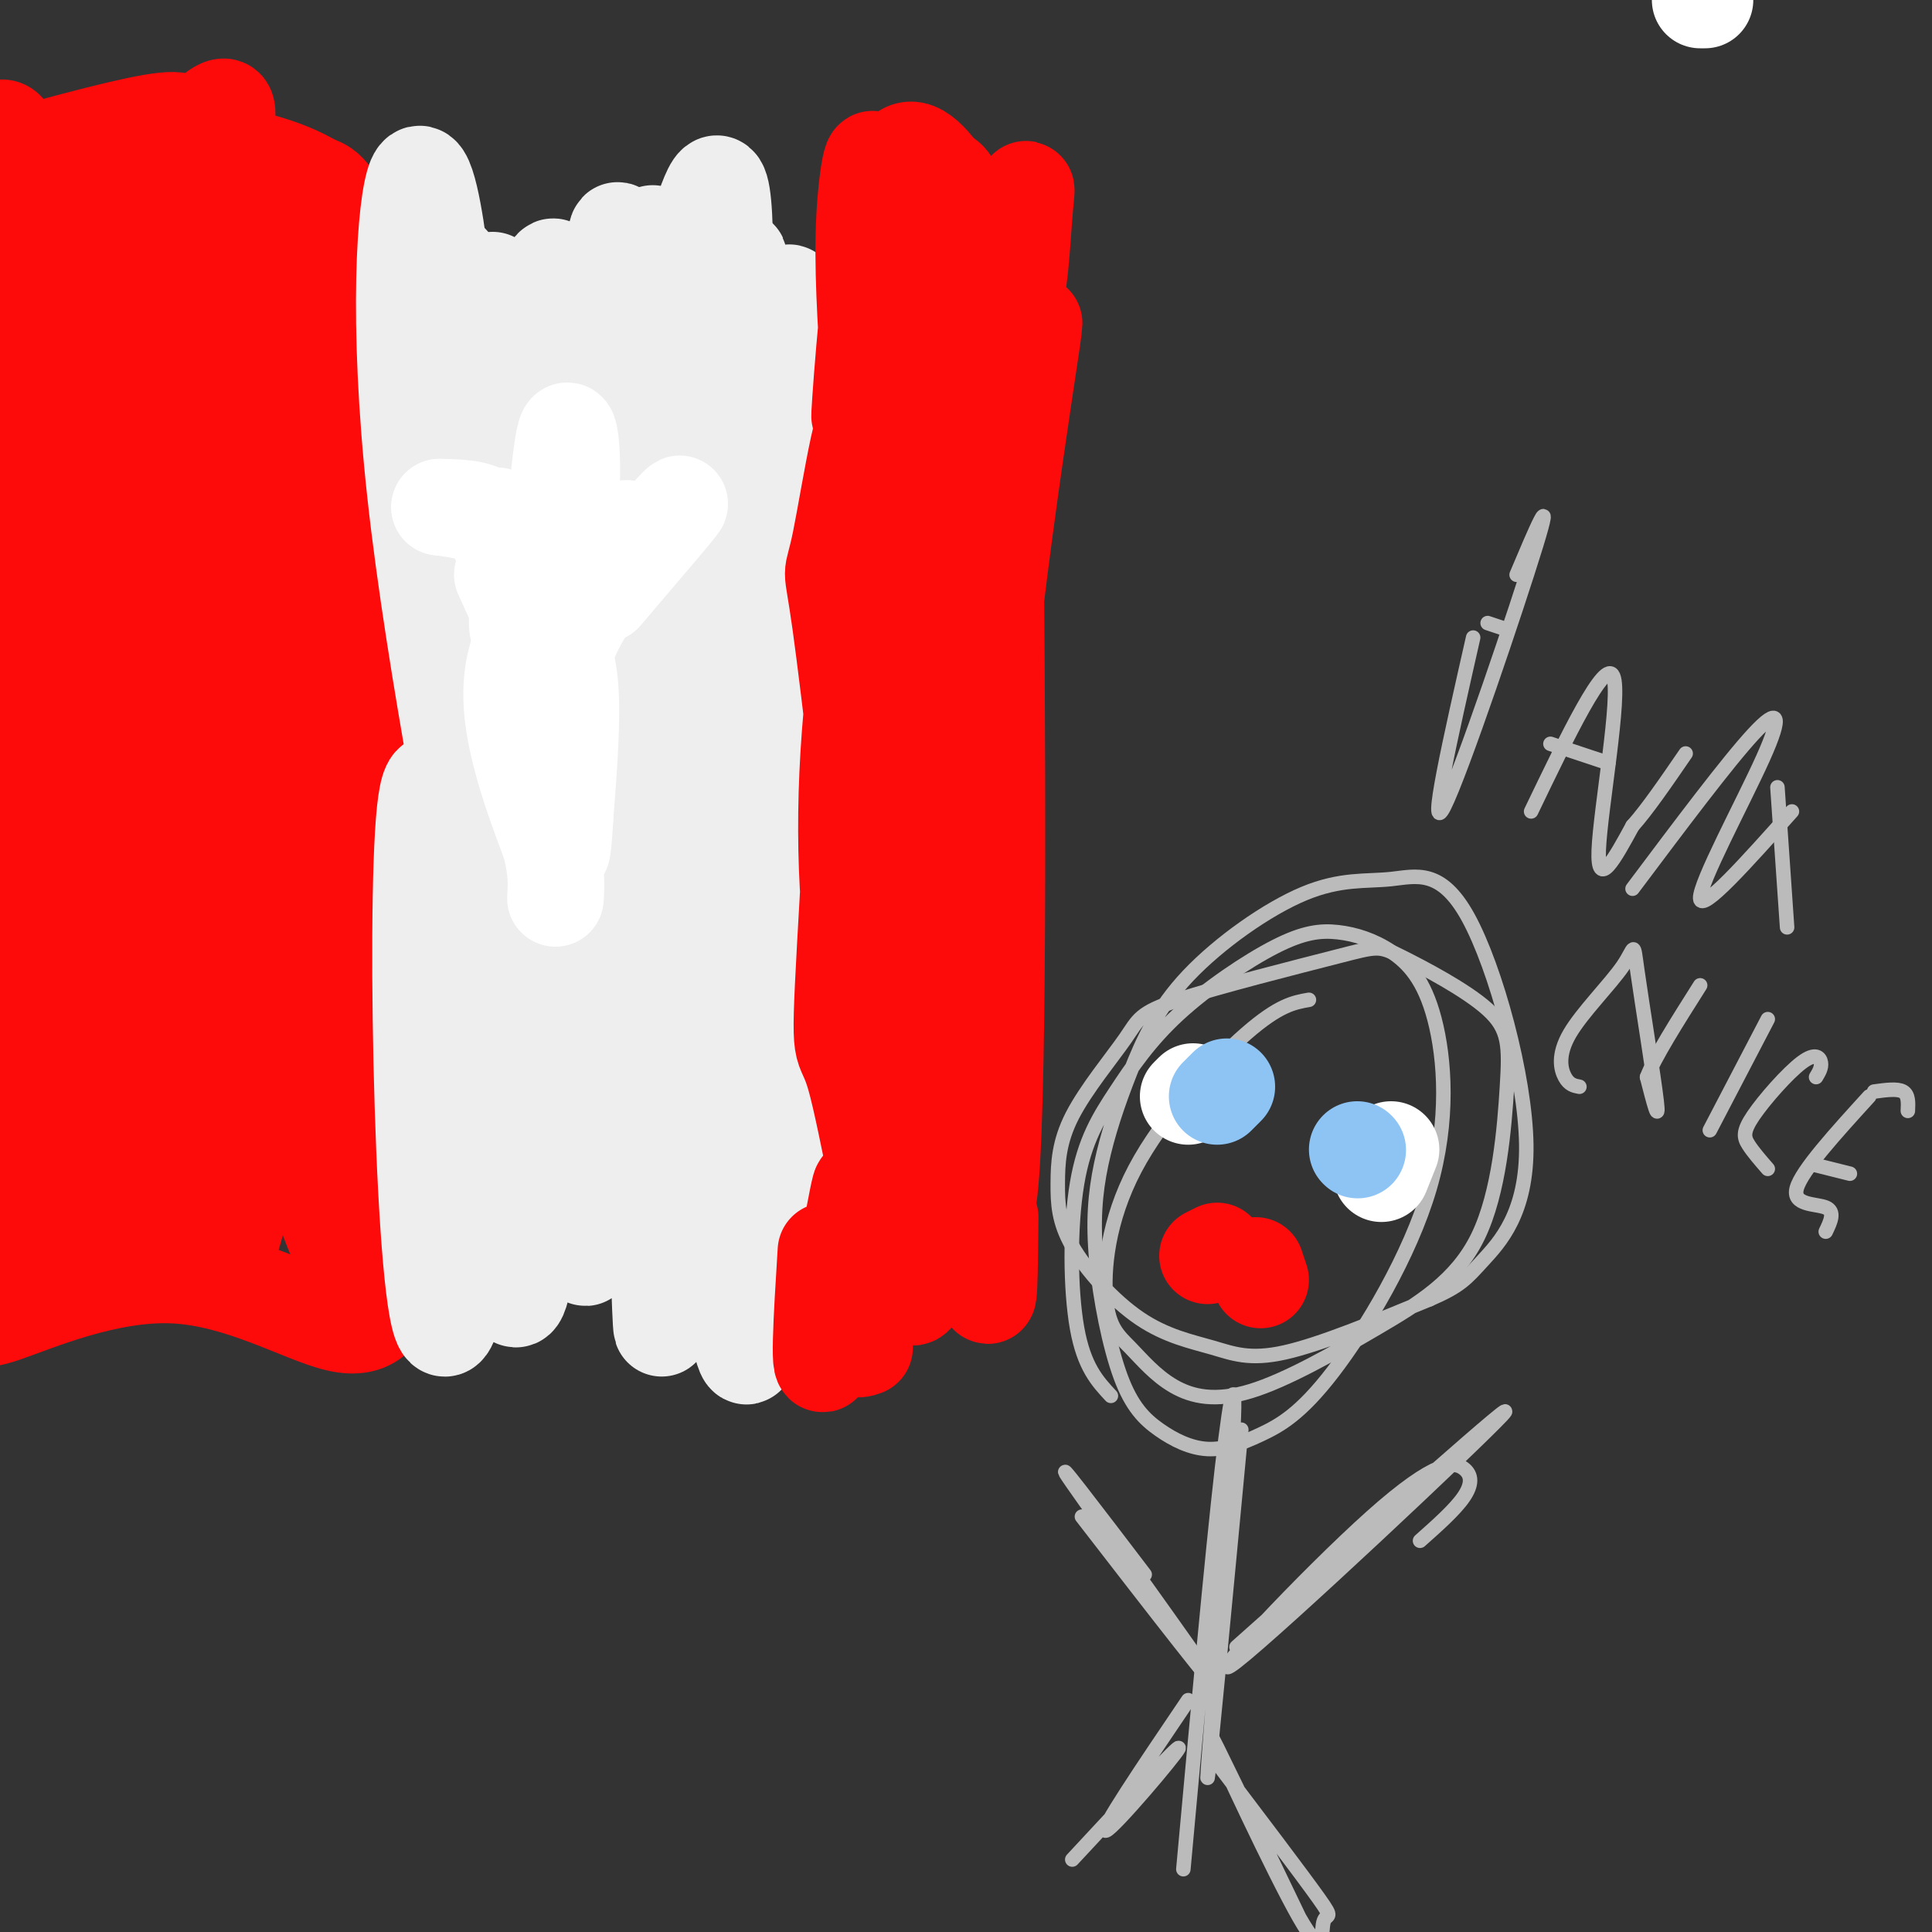 <svg viewBox='0 0 400 400' version='1.1' xmlns='http://www.w3.org/2000/svg' xmlns:xlink='http://www.w3.org/1999/xlink'><rect x="0" y="0" width="400" height="400" fill="#333333" stroke="none"/><g fill='none' stroke='#BBBBBB' stroke-width='3' stroke-linecap='round' stroke-linejoin='round'><path d='M271,207c-3.099,0.541 -6.198,1.082 -13,7c-6.802,5.918 -17.307,17.214 -23,28c-5.693,10.786 -6.572,21.063 -6,27c0.572,5.937 2.596,7.534 5,10c2.404,2.466 5.187,5.802 9,8c3.813,2.198 8.656,3.259 16,1c7.344,-2.259 17.191,-7.839 26,-13c8.809,-5.161 16.582,-9.905 21,-19c4.418,-9.095 5.482,-22.541 6,-31c0.518,-8.459 0.492,-11.931 -4,-16c-4.492,-4.069 -13.448,-8.734 -18,-11c-4.552,-2.266 -4.698,-2.134 -13,0c-8.302,2.134 -24.760,6.270 -33,9c-8.240,2.730 -8.263,4.054 -11,8c-2.737,3.946 -8.189,10.516 -11,16c-2.811,5.484 -2.980,9.884 -3,14c-0.020,4.116 0.108,7.948 3,13c2.892,5.052 8.548,11.323 14,15c5.452,3.677 10.699,4.759 15,6c4.301,1.241 7.658,2.640 15,1c7.342,-1.640 18.671,-6.320 30,-11'/><path d='M296,269c6.446,-2.787 7.563,-4.255 11,-8c3.437,-3.745 9.196,-9.768 9,-24c-0.196,-14.232 -6.346,-36.672 -12,-47c-5.654,-10.328 -10.810,-8.543 -16,-8c-5.190,0.543 -10.413,-0.155 -18,3c-7.587,3.155 -17.537,10.165 -24,17c-6.463,6.835 -9.440,13.496 -12,20c-2.560,6.504 -4.703,12.852 -6,19c-1.297,6.148 -1.749,12.096 -1,20c0.749,7.904 2.700,17.763 5,24c2.300,6.237 4.951,8.853 8,11c3.049,2.147 6.497,3.825 10,4c3.503,0.175 7.061,-1.152 11,-3c3.939,-1.848 8.260,-4.216 15,-13c6.740,-8.784 15.901,-23.985 20,-38c4.099,-14.015 3.136,-26.844 1,-35c-2.136,-8.156 -5.446,-11.641 -9,-14c-3.554,-2.359 -7.352,-3.594 -11,-4c-3.648,-0.406 -7.147,0.015 -13,3c-5.853,2.985 -14.060,8.532 -20,14c-5.940,5.468 -9.613,10.857 -13,16c-3.387,5.143 -6.489,10.038 -8,19c-1.511,8.962 -1.432,21.989 0,30c1.432,8.011 4.216,11.005 7,14'/><path d='M257,296c-3.536,37.458 -7.071,74.917 -7,72c0.071,-2.917 3.750,-46.208 5,-66c1.250,-19.792 0.071,-16.083 -2,2c-2.071,18.083 -5.036,50.542 -8,83'/><path d='M256,341c30.174,-26.883 60.347,-53.766 55,-48c-5.347,5.766 -46.215,44.180 -55,51c-8.785,6.820 14.511,-17.956 28,-30c13.489,-12.044 17.170,-11.358 19,-10c1.830,1.358 1.809,3.388 0,6c-1.809,2.612 -5.404,5.806 -9,9'/><path d='M224,314c14.956,19.333 29.911,38.667 27,34c-2.911,-4.667 -23.689,-33.333 -29,-41c-5.311,-7.667 4.844,5.667 15,19'/><path d='M252,365c8.783,11.592 17.566,23.183 21,28c3.434,4.817 1.518,2.858 1,5c-0.518,2.142 0.360,8.384 -5,-1c-5.360,-9.384 -16.960,-34.396 -18,-37c-1.040,-2.604 8.480,17.198 18,37'/><path d='M246,352c-9.333,13.800 -18.667,27.600 -17,27c1.667,-0.600 14.333,-15.600 15,-17c0.667,-1.400 -10.667,10.800 -22,23'/><path d='M311,130c0.000,0.000 -3.000,-1.000 -3,-1'/><path d='M305,132c-4.733,20.911 -9.467,41.822 -6,35c3.467,-6.822 15.133,-41.378 19,-54c3.867,-12.622 -0.067,-3.311 -4,6'/><path d='M317,168c7.667,-15.933 15.333,-31.867 17,-28c1.667,3.867 -2.667,27.533 -3,36c-0.333,8.467 3.333,1.733 7,-5'/><path d='M338,171c3.000,-3.333 7.000,-9.167 11,-15'/><path d='M321,154c0.000,0.000 12.000,4.000 12,4'/><path d='M338,184c9.839,-13.119 19.679,-26.238 25,-32c5.321,-5.762 6.125,-4.167 2,5c-4.125,9.167 -13.179,25.905 -13,29c0.179,3.095 9.589,-7.452 19,-18'/><path d='M368,163c0.000,0.000 2.000,29.000 2,29'/><path d='M327,225c-1.062,-0.199 -2.125,-0.398 -3,-2c-0.875,-1.602 -1.563,-4.606 1,-9c2.563,-4.394 8.378,-10.178 11,-14c2.622,-3.822 2.052,-5.683 3,1c0.948,6.683 3.414,21.909 4,27c0.586,5.091 -0.707,0.045 -2,-5'/><path d='M341,223c1.500,-4.000 6.250,-11.500 11,-19'/><path d='M366,211c0.000,0.000 -12.000,23.000 -12,23'/><path d='M376,223c0.587,-0.974 1.174,-1.949 1,-3c-0.174,-1.051 -1.108,-2.179 -4,0c-2.892,2.179 -7.740,7.663 -10,11c-2.260,3.337 -1.931,4.525 -1,6c0.931,1.475 2.466,3.238 4,5'/><path d='M387,227c-7.000,7.689 -14.000,15.378 -15,19c-1.000,3.622 4.000,3.178 6,4c2.000,0.822 1.000,2.911 0,5'/><path d='M375,241c0.000,0.000 8.000,2.000 8,2'/><path d='M388,226c2.417,-0.333 4.833,-0.667 6,0c1.167,0.667 1.083,2.333 1,4'/></g>
<g fill='none' stroke='#FD0A0A' stroke-width='20' stroke-linecap='round' stroke-linejoin='round'><path d='M24,97c-2.724,-21.776 -5.447,-43.553 -4,-37c1.447,6.553 7.065,41.435 9,67c1.935,25.565 0.189,41.811 -1,39c-1.189,-2.811 -1.820,-24.680 0,-41c1.820,-16.320 6.091,-27.091 8,-38c1.909,-10.909 1.454,-21.954 1,-33'/><path d='M37,54c0.267,-7.286 0.435,-9.001 0,-10c-0.435,-0.999 -1.473,-1.282 -3,3c-1.527,4.282 -3.541,13.127 -1,42c2.541,28.873 9.639,77.772 11,97c1.361,19.228 -3.013,8.784 -6,-24c-2.987,-32.784 -4.585,-87.909 -6,-108c-1.415,-20.091 -2.647,-5.148 -5,8c-2.353,13.148 -5.826,24.501 -5,51c0.826,26.499 5.950,68.142 8,83c2.050,14.858 1.025,2.929 0,-9'/><path d='M30,187c-1.344,-8.126 -4.703,-23.941 -6,-55c-1.297,-31.059 -0.530,-77.362 -1,-91c-0.470,-13.638 -2.176,5.390 -4,18c-1.824,12.610 -3.765,18.802 -1,50c2.765,31.198 10.236,87.404 11,67c0.764,-20.404 -5.179,-117.416 -8,-133c-2.821,-15.584 -2.520,50.262 -2,70c0.520,19.738 1.260,-6.631 2,-33'/><path d='M21,80c-0.044,-12.375 -1.156,-26.812 -2,-37c-0.844,-10.188 -1.422,-16.128 -4,-9c-2.578,7.128 -7.155,27.323 -4,50c3.155,22.677 14.042,47.836 18,74c3.958,26.164 0.988,53.333 -2,54c-2.988,0.667 -5.994,-25.166 -9,-51'/><path d='M18,161c-2.837,-14.170 -5.430,-24.095 -6,-46c-0.570,-21.905 0.884,-55.790 0,-56c-0.884,-0.210 -4.104,33.255 -3,64c1.104,30.745 6.533,58.772 6,67c-0.533,8.228 -7.030,-3.341 -9,-32c-1.970,-28.659 0.585,-74.408 0,-80c-0.585,-5.592 -4.310,28.974 -5,56c-0.690,27.026 1.655,46.513 4,66'/><path d='M5,200c2.191,17.907 5.670,29.676 5,29c-0.670,-0.676 -5.488,-13.797 -8,-15c-2.512,-1.203 -2.718,9.514 -2,17c0.718,7.486 2.359,11.743 4,16'/><path d='M4,247c5.440,0.679 17.042,-5.625 27,-5c9.958,0.625 18.274,8.179 20,1c1.726,-7.179 -3.137,-29.089 -8,-51'/><path d='M43,192c-3.833,-24.608 -9.417,-60.628 -7,-53c2.417,7.628 12.834,58.903 16,79c3.166,20.097 -0.920,9.015 -4,5c-3.080,-4.015 -5.156,-0.963 -8,-8c-2.844,-7.037 -6.458,-24.164 -7,-19c-0.542,5.164 1.988,32.618 3,43c1.012,10.382 0.506,3.691 0,-3'/><path d='M36,236c-1.100,-8.891 -3.851,-29.620 -6,-41c-2.149,-11.380 -3.695,-13.412 -4,2c-0.305,15.412 0.630,48.268 -1,42c-1.630,-6.268 -5.824,-51.659 -8,-63c-2.176,-11.341 -2.335,11.370 -2,26c0.335,14.630 1.162,21.179 3,24c1.838,2.821 4.687,1.913 6,-20c1.313,-21.913 1.089,-64.832 2,-87c0.911,-22.168 2.955,-23.584 5,-25'/><path d='M31,94c2.776,0.460 7.214,14.108 11,34c3.786,19.892 6.918,46.026 5,47c-1.918,0.974 -8.885,-23.213 -12,-37c-3.115,-13.787 -2.377,-17.173 -3,-27c-0.623,-9.827 -2.607,-26.093 -2,-39c0.607,-12.907 3.803,-22.453 7,-32'/><path d='M37,40c1.155,-7.107 0.542,-8.875 1,-11c0.458,-2.125 1.988,-4.607 -4,-4c-5.988,0.607 -19.494,4.304 -33,8'/><path d='M1,33c-5.941,1.507 -4.293,1.273 -4,1c0.293,-0.273 -0.767,-0.587 0,-3c0.767,-2.413 3.362,-6.926 5,-3c1.638,3.926 2.317,16.289 0,29c-2.317,12.711 -7.632,25.768 -8,19c-0.368,-6.768 4.211,-33.360 3,-33c-1.211,0.360 -8.211,27.674 -12,44c-3.789,16.326 -4.368,21.665 -4,29c0.368,7.335 1.684,16.668 3,26'/><path d='M-16,142c1.262,11.978 2.915,28.922 4,7c1.085,-21.922 1.600,-82.710 8,-72c6.400,10.710 18.686,92.917 23,135c4.314,42.083 0.657,44.041 -3,46'/><path d='M16,258c0.238,8.464 2.333,6.625 -1,4c-3.333,-2.625 -12.095,-6.036 -16,-6c-3.905,0.036 -2.952,3.518 -2,7'/><path d='M-3,263c-0.120,2.368 0.581,4.789 0,7c-0.581,2.211 -2.444,4.211 4,2c6.444,-2.211 21.197,-8.634 35,-8c13.803,0.634 26.658,8.324 34,10c7.342,1.676 9.171,-2.662 11,-7'/><path d='M81,267c2.690,-0.714 3.917,1.000 5,-14c1.083,-15.000 2.024,-46.714 1,-75c-1.024,-28.286 -4.012,-53.143 -7,-78'/><path d='M80,100c-2.556,-22.978 -5.444,-41.422 -8,-51c-2.556,-9.578 -4.778,-10.289 -7,-11'/><path d='M65,38c-5.450,-3.426 -15.576,-6.490 -27,-7c-11.424,-0.510 -24.147,1.535 -25,3c-0.853,1.465 10.163,2.352 19,-2c8.837,-4.352 15.495,-13.941 15,-8c-0.495,5.941 -8.141,27.412 -11,45c-2.859,17.588 -0.929,31.294 1,45'/><path d='M37,114c-1.035,7.814 -4.121,4.848 -5,-12c-0.879,-16.848 0.450,-47.578 6,-18c5.550,29.578 15.322,119.463 16,135c0.678,15.537 -7.737,-43.275 -11,-74c-3.263,-30.725 -1.372,-33.365 -1,-39c0.372,-5.635 -0.773,-14.267 2,-29c2.773,-14.733 9.465,-35.568 10,-26c0.535,9.568 -5.087,49.537 -5,84c0.087,34.463 5.882,63.418 7,58c1.118,-5.418 -2.441,-45.209 -6,-85'/><path d='M50,108c-0.580,-26.972 0.971,-51.903 1,-44c0.029,7.903 -1.463,48.639 0,83c1.463,34.361 5.880,62.347 7,58c1.120,-4.347 -1.059,-41.027 -1,-80c0.059,-38.973 2.356,-80.240 5,-54c2.644,26.240 5.635,119.988 5,121c-0.635,1.012 -4.896,-90.711 -7,-113c-2.104,-22.289 -2.052,24.855 -2,72'/><path d='M58,151c1.073,30.115 4.757,69.404 6,57c1.243,-12.404 0.046,-76.499 2,-69c1.954,7.499 7.060,86.592 6,105c-1.060,18.408 -8.284,-23.870 -12,-46c-3.716,-22.130 -3.924,-24.112 0,-6c3.924,18.112 11.978,56.318 13,67c1.022,10.682 -4.989,-6.159 -11,-23'/><path d='M62,236c-2.194,-4.621 -2.179,-4.674 -3,-7c-0.821,-2.326 -2.479,-6.927 -5,2c-2.521,8.927 -5.905,31.381 -9,30c-3.095,-1.381 -5.902,-26.597 -9,-31c-3.098,-4.403 -6.488,12.007 -10,19c-3.512,6.993 -7.146,4.569 -6,2c1.146,-2.569 7.073,-5.285 13,-8'/></g>
<g fill='none' stroke='#EEEEEE' stroke-width='20' stroke-linecap='round' stroke-linejoin='round'><path d='M102,58c-4.381,3.846 -8.763,7.693 -9,30c-0.237,22.307 3.670,63.075 7,90c3.330,26.925 6.084,40.007 6,31c-0.084,-9.007 -3.006,-40.104 -3,-66c0.006,-25.896 2.941,-46.591 6,-64c3.059,-17.409 6.243,-31.532 6,-19c-0.243,12.532 -3.911,51.720 -3,86c0.911,34.280 6.403,63.651 7,59c0.597,-4.651 -3.702,-43.326 -8,-82'/><path d='M111,123c-0.685,-20.725 1.601,-31.536 0,-33c-1.601,-1.464 -7.089,6.420 -7,42c0.089,35.580 5.754,98.855 5,108c-0.754,9.145 -7.927,-35.842 -10,-76c-2.073,-40.158 0.955,-75.488 2,-89c1.045,-13.512 0.106,-5.206 -2,-4c-2.106,1.206 -5.379,-4.687 -5,3c0.379,7.687 4.410,28.954 6,29c1.590,0.046 0.740,-21.130 -1,-33c-1.740,-11.870 -4.370,-14.435 -7,-17'/><path d='M92,53c-2.463,-3.096 -5.119,-2.336 -6,-1c-0.881,1.336 0.013,3.248 1,4c0.987,0.752 2.067,0.344 3,1c0.933,0.656 1.720,2.375 1,-4c-0.720,-6.375 -2.945,-20.843 -5,-16c-2.055,4.843 -3.938,28.996 0,65c3.938,36.004 13.697,83.858 17,103c3.303,19.142 0.152,9.571 -3,0'/><path d='M100,205c-3.213,-16.662 -9.746,-58.318 -12,-37c-2.254,21.318 -0.229,105.608 4,107c4.229,1.392 10.664,-80.116 12,-107c1.336,-26.884 -2.425,0.856 -3,29c-0.575,28.144 2.038,56.693 4,67c1.962,10.307 3.275,2.374 4,-4c0.725,-6.374 0.863,-11.187 1,-16'/><path d='M110,244c0.559,-11.746 1.457,-33.110 3,-56c1.543,-22.890 3.731,-47.305 5,-25c1.269,22.305 1.618,91.329 3,97c1.382,5.671 3.795,-52.010 6,-88c2.205,-35.990 4.201,-50.287 6,-16c1.799,34.287 3.400,117.159 4,119c0.600,1.841 0.200,-77.351 2,-123c1.800,-45.649 5.800,-57.757 7,-57c1.200,0.757 -0.400,14.378 -2,28'/><path d='M144,123c-0.782,15.968 -1.736,41.886 0,71c1.736,29.114 6.163,61.422 4,32c-2.163,-29.422 -10.918,-120.573 -16,-150c-5.082,-29.427 -6.493,2.871 -7,33c-0.507,30.129 -0.111,58.089 -1,60c-0.889,1.911 -3.064,-22.228 -2,-54c1.064,-31.772 5.368,-71.176 6,-67c0.632,4.176 -2.407,51.932 -2,85c0.407,33.068 4.259,51.448 6,58c1.741,6.552 1.370,1.276 1,-4'/><path d='M133,187c0.018,-14.508 -0.439,-48.776 0,-74c0.439,-25.224 1.772,-41.402 7,-1c5.228,40.402 14.350,137.383 15,162c0.650,24.617 -7.171,-23.132 -9,-57c-1.829,-33.868 2.335,-53.856 3,-67c0.665,-13.144 -2.170,-19.445 -3,-11c-0.830,8.445 0.345,31.635 3,53c2.655,21.365 6.792,40.906 9,52c2.208,11.094 2.488,13.741 3,-9c0.512,-22.741 1.256,-70.871 2,-119'/><path d='M163,116c0.534,-23.724 0.871,-23.535 1,-36c0.129,-12.465 0.052,-37.583 -3,2c-3.052,39.583 -9.078,143.869 -13,167c-3.922,23.131 -5.739,-34.893 -7,-65c-1.261,-30.107 -1.967,-32.298 -1,-51c0.967,-18.702 3.607,-53.915 4,-57c0.393,-3.085 -1.462,25.956 -2,52c-0.538,26.044 0.240,49.089 3,27c2.760,-22.089 7.503,-89.311 8,-100c0.497,-10.689 -3.251,35.156 -7,81'/><path d='M146,136c-1.116,19.293 -0.407,27.025 1,5c1.407,-22.025 3.513,-73.808 3,-93c-0.513,-19.192 -3.646,-5.795 -6,0c-2.354,5.795 -3.930,3.986 -6,19c-2.070,15.014 -4.634,46.850 -5,41c-0.366,-5.850 1.467,-49.386 2,-58c0.533,-8.614 -0.233,17.693 -1,44'/></g>
<g fill='none' stroke='#FD0A0A' stroke-width='20' stroke-linecap='round' stroke-linejoin='round'><path d='M187,79c-4.650,25.312 -9.301,50.625 -11,73c-1.699,22.375 -0.448,41.813 3,58c3.448,16.187 9.092,29.121 11,41c1.908,11.879 0.081,22.701 -3,15c-3.081,-7.701 -7.414,-33.926 -10,-43c-2.586,-9.074 -3.425,-0.998 -2,-27c1.425,-26.002 5.114,-86.083 5,-103c-0.114,-16.917 -4.031,9.330 -6,19c-1.969,9.670 -1.991,2.763 0,17c1.991,14.237 5.996,49.619 10,85'/><path d='M184,214c3.704,22.473 7.964,36.156 8,31c0.036,-5.156 -4.152,-29.149 -5,-61c-0.848,-31.851 1.645,-71.559 3,-96c1.355,-24.441 1.573,-33.616 4,8c2.427,41.616 7.065,134.024 7,148c-0.065,13.976 -4.832,-50.481 -7,-81c-2.168,-30.519 -1.738,-27.101 1,-41c2.738,-13.899 7.782,-45.114 10,-51c2.218,-5.886 1.609,13.557 1,33'/><path d='M206,104c0.422,38.972 0.976,119.902 -1,141c-1.976,21.098 -6.480,-17.637 -4,-65c2.480,-47.363 11.946,-103.354 13,-112c1.054,-8.646 -6.305,30.054 -10,58c-3.695,27.946 -3.726,45.139 -3,70c0.726,24.861 2.207,57.389 3,68c0.793,10.611 0.896,-0.694 1,-12'/><path d='M180,78c-0.758,-11.554 -1.516,-23.108 -1,-33c0.516,-9.892 2.307,-18.122 2,-6c-0.307,12.122 -2.712,44.596 -3,47c-0.288,2.404 1.541,-25.261 4,-40c2.459,-14.739 5.548,-16.552 9,-14c3.452,2.552 7.265,9.467 9,14c1.735,4.533 1.390,6.682 1,11c-0.390,4.318 -0.826,10.805 -2,13c-1.174,2.195 -3.087,0.097 -5,-2'/><path d='M194,68c-1.367,-3.161 -2.285,-10.063 -2,-18c0.285,-7.937 1.772,-16.909 5,-12c3.228,4.909 8.195,23.697 11,26c2.805,2.303 3.447,-11.880 4,-19c0.553,-7.120 1.015,-7.177 -1,-3c-2.015,4.177 -6.508,12.589 -11,21'/><path d='M171,259c-0.869,13.952 -1.738,27.905 0,22c1.738,-5.905 6.083,-31.667 7,-35c0.917,-3.333 -1.595,15.762 -2,25c-0.405,9.238 1.298,8.619 3,8'/></g>
<g fill='none' stroke='#FFFFFF' stroke-width='20' stroke-linecap='round' stroke-linejoin='round'><path d='M104,119c4.013,8.834 8.026,17.668 7,13c-1.026,-4.668 -7.089,-22.839 -8,-25c-0.911,-2.161 3.332,11.687 7,19c3.668,7.313 6.762,8.089 7,7c0.238,-1.089 -2.381,-4.045 -5,-7'/><path d='M112,126c-1.504,-2.432 -2.764,-5.013 -4,-2c-1.236,3.013 -2.448,11.619 5,7c7.448,-4.619 23.557,-22.463 27,-26c3.443,-3.537 -5.778,7.231 -15,18'/><path d='M125,123c0.067,-0.044 7.733,-9.156 9,-11c1.267,-1.844 -3.867,3.578 -9,9'/><path d='M125,121c-3.710,4.602 -8.485,11.608 -10,22c-1.515,10.392 0.229,24.171 0,24c-0.229,-0.171 -2.433,-14.293 -3,-23c-0.567,-8.707 0.501,-11.998 2,-12c1.499,-0.002 3.428,3.285 4,10c0.572,6.715 -0.214,16.857 -1,27'/><path d='M117,169c-0.378,6.733 -0.822,10.067 -1,4c-0.178,-6.067 -0.089,-21.533 0,-37'/><path d='M113,130c1.444,-18.089 2.889,-36.178 4,-40c1.111,-3.822 1.889,6.622 1,15c-0.889,8.378 -3.444,14.689 -6,21'/><path d='M112,126c-1.000,6.000 -0.500,10.500 0,15'/><path d='M114,120c-3.578,-1.267 -7.156,-2.533 -9,-5c-1.844,-2.467 -1.956,-6.133 -4,-8c-2.044,-1.867 -6.022,-1.933 -10,-2'/><path d='M91,105c2.250,0.238 12.875,1.833 17,5c4.125,3.167 1.750,7.905 3,9c1.250,1.095 6.125,-1.452 11,-4'/><path d='M122,115c4.156,-2.667 9.044,-7.333 7,-5c-2.044,2.333 -11.022,11.667 -20,21'/><path d='M109,131c-3.867,7.178 -3.533,14.622 -2,22c1.533,7.378 4.267,14.689 7,22'/><path d='M114,175c1.333,5.500 1.167,8.250 1,11'/><path d='M353,0c0.000,0.000 -1.000,0.000 -1,0'/><path d='M246,227c0.000,0.000 1.000,-1.000 1,-1'/><path d='M288,238c0.000,0.000 -2.000,5.000 -2,5'/></g>
<g fill='none' stroke='#8DC4F4' stroke-width='20' stroke-linecap='round' stroke-linejoin='round'><path d='M252,227c0.000,0.000 2.000,-2.000 2,-2'/><path d='M281,238c0.000,0.000 0.100,0.100 0.1,0.1'/></g>
<g fill='none' stroke='#FD0A0A' stroke-width='20' stroke-linecap='round' stroke-linejoin='round'><path d='M252,259c0.000,0.000 -2.000,1.000 -2,1'/><path d='M261,265c0.000,0.000 -1.000,-3.000 -1,-3'/></g>
</svg>